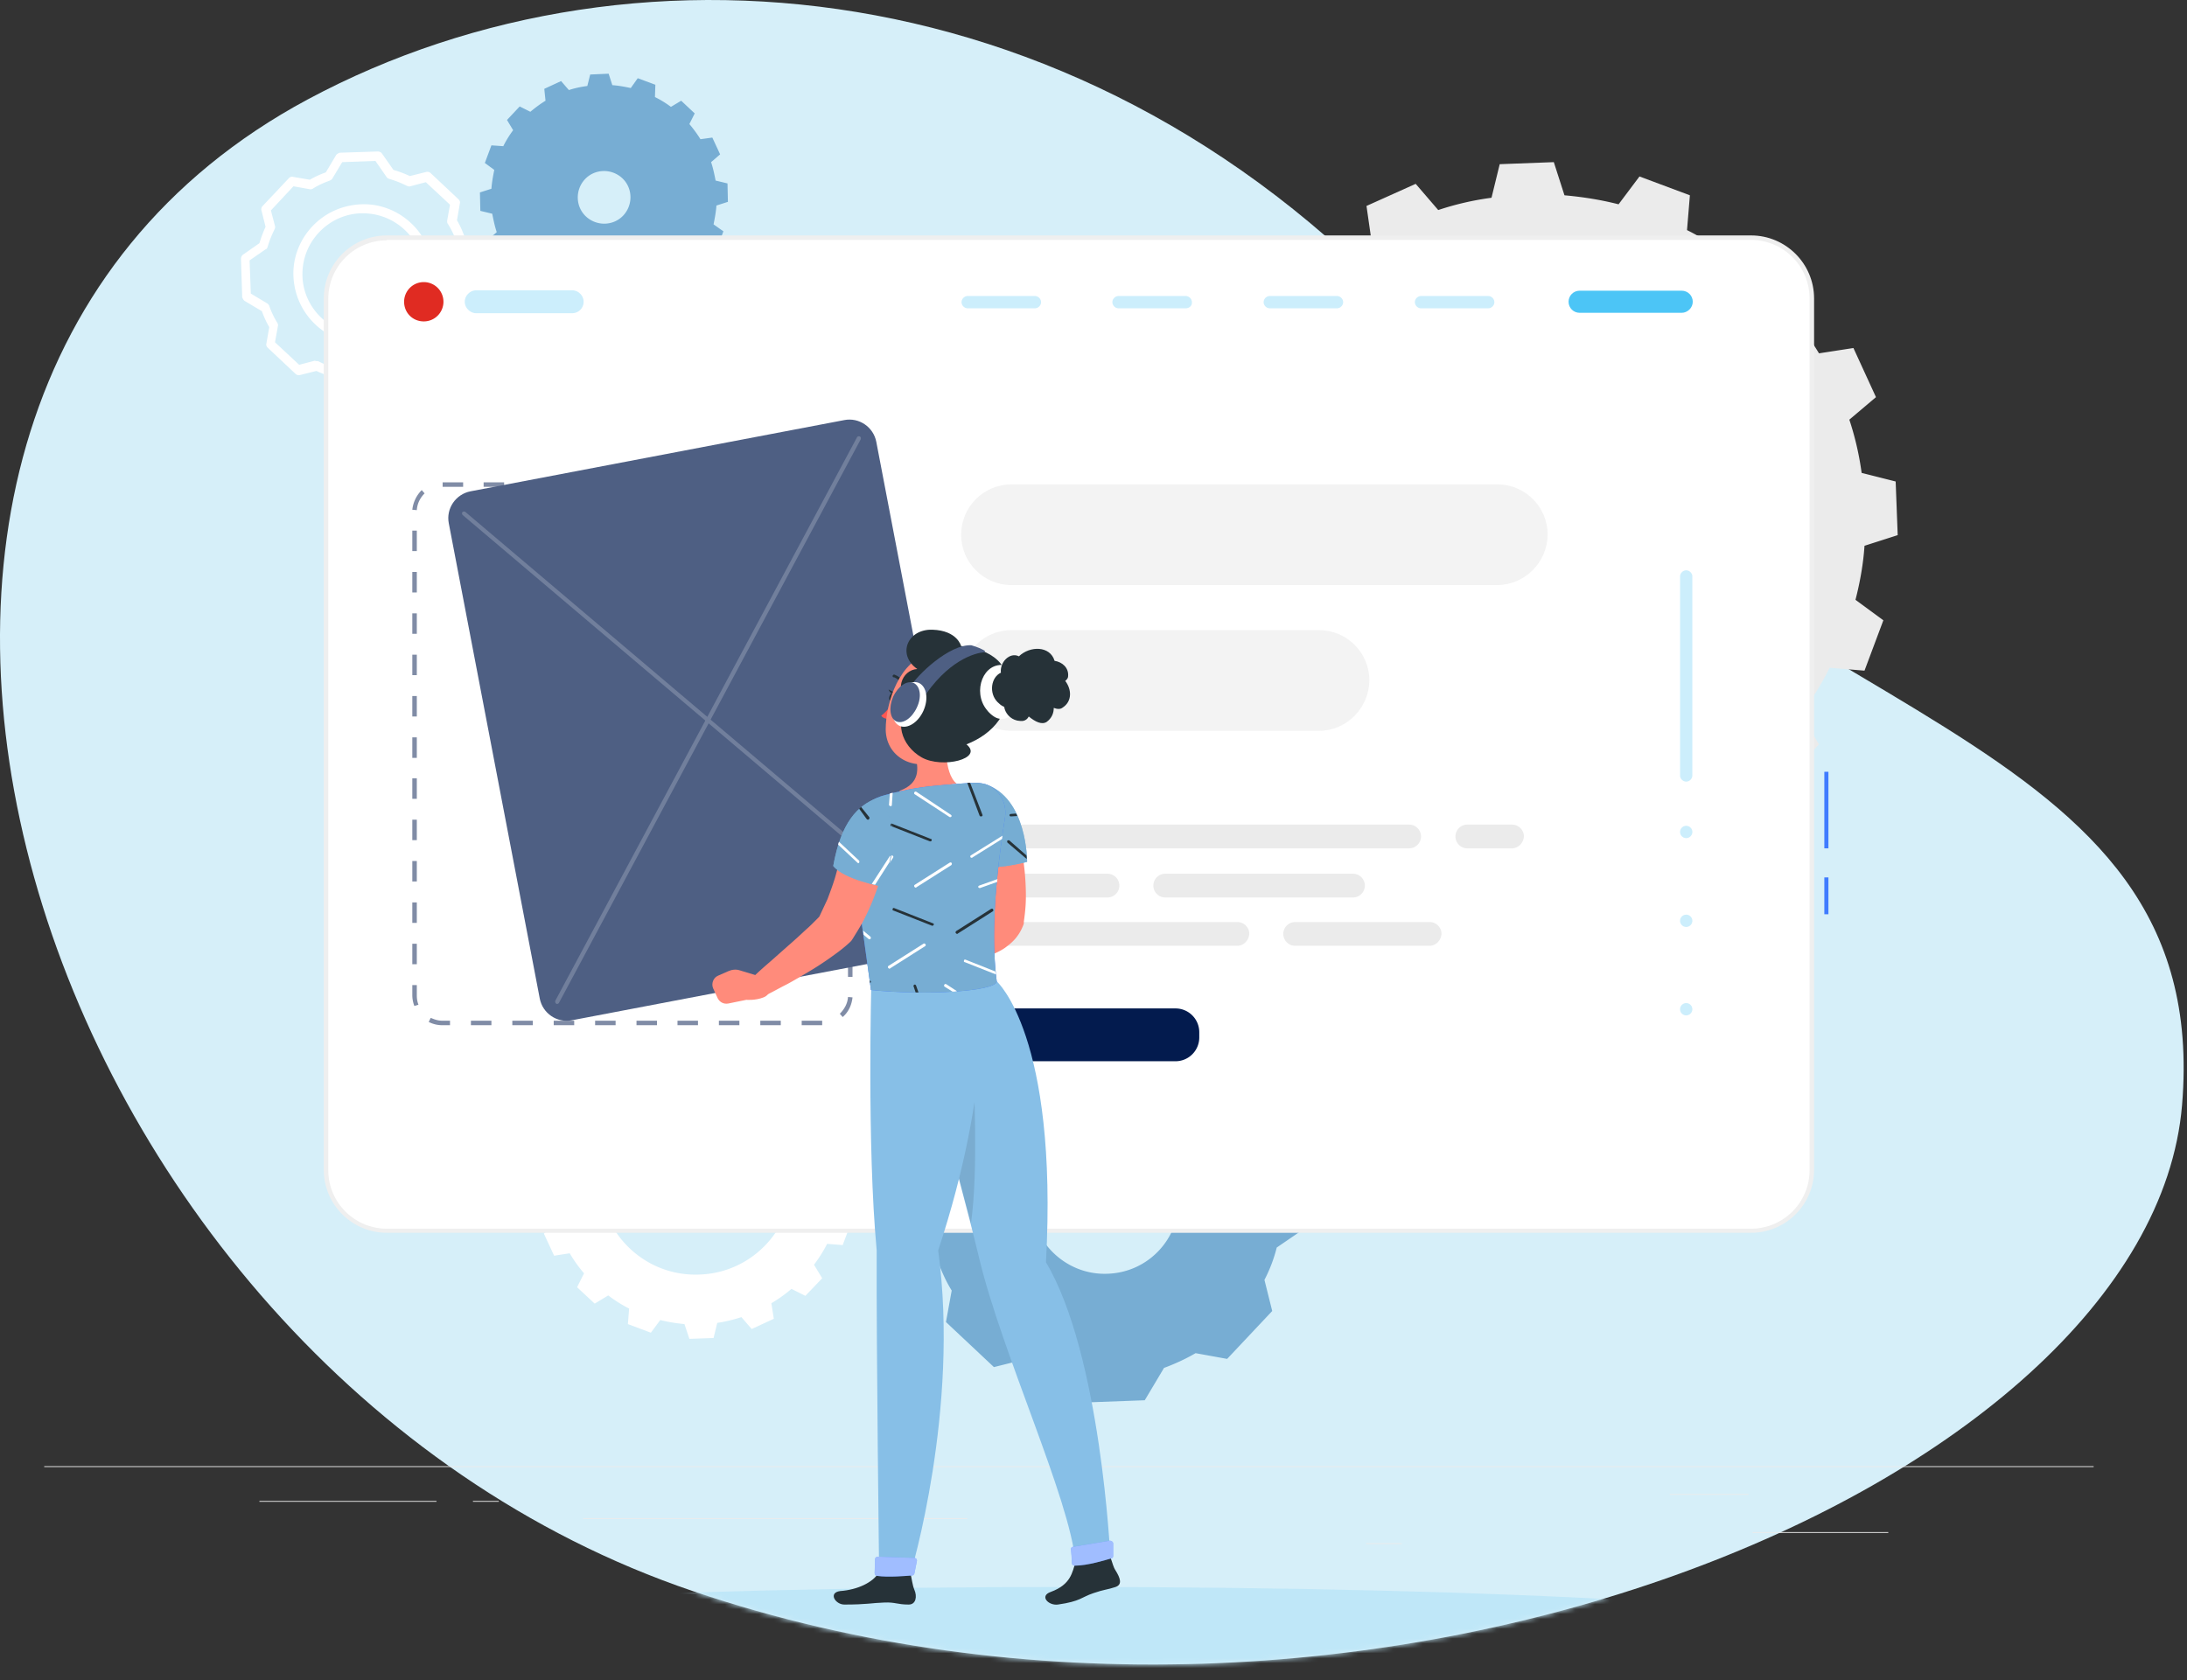 <svg width="445" height="342" fill="none" xmlns="http://www.w3.org/2000/svg"><rect width="100%" height="100%" fill="#333333" stroke="none"/><path d="M62.62 20.232c67.707-36.32 163.722-26.297 230.08 51.002 66.359 77.298 157.761 76.13 151.295 153.677-6.467 77.547-167.762 144.746-302.966 98.952C5.824 278.068-55.176 83.443 62.619 20.231z" fill="#D6EFF9"/><g clip-path="url(#clip0)"><mask id="a" maskUnits="userSpaceOnUse" x="0" y="0" width="445" height="339"><path d="M62.62 20.232c67.707-36.32 163.722-26.297 230.08 51.002 66.359 77.298 157.761 76.13 151.295 153.677-6.467 77.547-167.762 144.746-302.966 98.952C5.824 278.068-55.176 83.443 62.619 20.231z" fill="#D6EFF9"/></mask><g mask="url(#a)"><path d="M217.713 341.833c89.311 0 161.712-4.216 161.712-9.416 0-5.201-72.401-9.417-161.712-9.417C128.401 323 56 327.216 56 332.417c0 5.2 72.401 9.416 161.713 9.416z" fill="#BFE7F8"/></g><path d="M426 298.417H9v.166h417v-.166zm-41.783 13.416h-27.606V312h27.606v-.167zm-98.996 2.25h-7.256v.167h7.256v-.167zm70.556-10h-16.012v.167h16.012v-.167zM88.814 305.5H52.785v.167h36.029v-.167zm12.677 0h-5.255v.167h5.255v-.167zm95.326 3.5h-78.146v.167h78.146V309zm43.785-195.333l-.417-10.917 6.755-2.167c.25-3.75.917-7.416 1.835-11l-5.671-4.166 3.836-10.25 7.089.583c1.668-3.333 3.67-6.5 5.838-9.5l-3.67-6.083 7.506-8 6.339 3.25a68.543 68.543 0 019.007-6.5l-1.001-7 10.008-4.5 4.587 5.333c3.503-1.167 7.089-2 10.842-2.5l1.668-6.833L316.162 33l2.168 6.75c3.753.333 7.423.917 11.009 1.833l4.254-5.666 10.258 3.833-.584 7.083c3.336 1.667 6.505 3.667 9.508 5.917l6.088-3.667 8.006 7.5-3.252 6.334a68.56 68.56 0 016.505 9l7.005-1.084 4.587 10-5.421 4.584a59.99 59.99 0 012.502 10.833l6.923 1.75.417 10.917-6.756 2.166c-.25 3.75-.917 7.417-1.835 11l5.672 4.167-3.837 10.25-7.089-.583c-1.668 3.333-3.669 6.5-5.838 9.5l3.67 6.083-7.506 8-6.339-3.25a68.552 68.552 0 01-9.007 6.5l1.084 7-10.008 4.5-4.587-5.333a58.633 58.633 0 01-10.842 2.5l-1.668 6.833-11.008.417-2.169-6.75c-3.753-.334-7.422-.917-11.009-1.834l-4.17 5.667-10.258-3.833.501-7.084c-3.336-1.666-6.506-3.666-9.508-5.916l-6.088 3.666-8.007-7.5 3.253-6.333a68.428 68.428 0 01-6.505-9l-7.089 1.083-4.587-10 5.421-4.583a58.4 58.4 0 01-2.502-10.833l-6.922-1.75zm74.059 35.416c24.019-.833 42.784-20.916 41.95-44.916-.834-24-20.933-42.75-44.953-42-24.019.75-42.784 20.916-41.95 44.916.834 24.084 20.934 42.834 44.953 42z" fill="#EBEBEB"/><path d="M108.914 243.417l-.167-4.917 3.002-1c.084-1.667.417-3.333.834-5l-2.585-1.917 1.751-4.666 3.17.25c.75-1.5 1.668-2.917 2.668-4.25l-1.668-2.75 3.42-3.584 2.835 1.417a28.099 28.099 0 014.087-2.917l-.5-3.166 4.503-2.084 2.085 2.417c1.585-.5 3.169-.917 4.921-1.167l.75-3.083 4.921-.167 1.001 3c1.668.167 3.336.417 4.92.834l1.919-2.584 4.67 1.75-.25 3.167c1.501.75 2.919 1.667 4.253 2.667l2.752-1.667 3.587 3.333-1.418 2.834a28 28 0 012.919 4.083l3.169-.5 2.085 4.5-2.419 2.083c.501 1.584.918 3.25 1.168 4.917l3.086.75.167 4.917-3.086 1c-.084 1.666-.417 3.333-.834 4.916l2.585 1.917-1.751 4.667-3.169-.25c-.751 1.5-1.668 2.916-2.669 4.25l1.668 2.75-3.42 3.583-2.835-1.417a27.948 27.948 0 01-4.087 2.917l.501 3.167-4.504 2.083-2.085-2.417c-1.585.5-3.169.917-4.921 1.167l-.75 3.083-4.921.167-1.001-3c-1.668-.167-3.336-.417-4.92-.833l-1.918 2.583-4.671-1.75.25-3.167c-1.501-.75-2.919-1.666-4.253-2.666l-2.752 1.666-3.586-3.333 1.417-2.833a28.01 28.01 0 01-2.919-4.084l-3.169.5-2.085-4.5 2.419-2.083c-.501-1.583-.918-3.167-1.168-4.917l-3.002-.666zm33.36 16c10.842-.334 19.265-9.417 18.932-20.25-.334-10.834-9.425-19.334-20.267-18.917-10.842.333-19.265 9.417-18.931 20.25.417 10.833 9.424 19.333 20.266 18.917z" fill="#fff"/><path d="M107.162 59.75l-2.752-2.583L105.494 55c-.834-1-1.585-2-2.252-3.083l-2.419.333-1.584-3.417 1.835-1.583c-.417-1.25-.668-2.5-.918-3.75l-2.418-.583-.084-3.75 2.336-.75c.083-1.25.333-2.584.583-3.834l-1.918-1.416 1.335-3.584 2.418.167a21.192 21.192 0 012.002-3.25l-1.251-2.083 2.585-2.75 2.168 1.083c1.001-.833 2.002-1.583 3.086-2.25l-.25-2.417 3.419-1.583 1.585 1.833c1.251-.416 2.502-.666 3.753-.833l.584-2.333 3.753-.167.75 2.333c1.251.084 2.586.334 3.753.584l1.418-2 3.586 1.333-.083 2.5a21.222 21.222 0 013.253 2l2.085-1.25 2.752 2.583-1.084 2.167c.834 1 1.584 2 2.251 3.083l2.419-.333 1.585 3.417L144.692 33c.417 1.25.667 2.5.917 3.75l2.419.583.083 3.75-2.335.75c-.083 1.25-.334 2.584-.584 3.834l2.002 1.416-1.335 3.584-2.418-.167a21.192 21.192 0 01-2.002 3.25l1.251 2.083-2.585 2.75-2.168-1.083c-1.001.833-2.002 1.583-3.086 2.25l.333 2.417-3.419 1.583-1.585-1.833c-1.251.416-2.502.666-3.753.833l-.584 2.333-3.753.167-.75-2.333c-1.251-.084-2.586-.334-3.753-.584l-1.418 2L112.583 63l.167-2.417a21.222 21.222 0 01-3.253-2l-2.335 1.167zm19.682-15.917c2.002-2.166 1.918-5.583-.25-7.583s-5.588-1.917-7.589.25c-2.002 2.167-1.919 5.583.25 7.583 2.168 2 5.588 1.917 7.589-.25zm56.796 195.084l6.338-4.334c.584-2.25 1.501-4.5 2.502-6.583l-1.585-6.333 9.174-9.75 6.422 1.166c2.002-1.166 4.17-2.166 6.339-3l3.919-6.583 13.428-.5 4.337 6.333c2.251.584 4.503 1.5 6.588 2.5l6.339-1.583 9.757 9.167-1.167 6.416c1.251 2 2.168 4.167 3.002 6.417l6.589 3.917.5 13.416-6.338 4.334a29.826 29.826 0 01-2.502 6.583l1.584 6.333-9.174 9.75-6.421-1.166c-2.002 1.166-4.17 2.166-6.422 3l-3.92 6.583-13.427.5-4.337-6.333c-2.335-.584-4.504-1.5-6.589-2.5l-6.338 1.583-9.758-9.167 1.168-6.416c-1.251-2-2.169-4.167-3.003-6.417l-6.588-3.917-.417-13.416zm41.7 20.333c8.34-.25 14.845-7.25 14.511-15.583-.25-8.334-7.256-14.834-15.596-14.5-8.34.25-14.845 7.25-14.511 15.583.333 8.25 7.339 14.833 15.596 14.5z" fill="#77ADD3"/><path d="M70.8 80.5a.876.876 0 01-.751-.417l-2.335-3.333a22.857 22.857 0 01-3.336-1.25l-3.336.833a.942.942 0 01-.918-.25l-5.67-5.333c-.251-.25-.334-.583-.251-.833l.584-3.334a19.31 19.31 0 01-1.501-3.25l-3.503-2.083c-.25-.167-.417-.5-.5-.75l-.25-7.833c0-.334.166-.667.416-.834l3.336-2.333c.334-1.083.75-2.25 1.251-3.333l-.834-3.334a.94.94 0 01.25-.916l5.338-5.667c.25-.25.584-.333.834-.25l3.42.583c1-.583 2.084-1.083 3.252-1.5l2.085-3.5c.167-.25.5-.416.75-.5l7.757-.25c.333 0 .667.167.834.417l2.335 3.333c1.168.334 2.252.75 3.336 1.25L86.729 35a.942.942 0 01.917.25l5.672 5.333c.25.25.333.584.25.834l-.584 3.416c.584 1 1.084 2.084 1.501 3.25l3.503 2.084c.25.166.417.5.5.75l.25 7.75c0 .333-.166.666-.416.833l-3.336 2.333c-.334 1.167-.751 2.334-1.251 3.334l.834 3.333a.94.94 0 01-.25.917l-5.338 5.666c-.25.25-.584.334-.834.25l-3.336-.583a28.256 28.256 0 01-3.253 1.5l-2.085 3.5c-.167.25-.5.417-.75.5l-7.923.25zm-6.339-7c.167 0 .334 0 .417.083 1.168.584 2.419 1.084 3.67 1.417.25.083.417.167.5.417l2.252 3.25 6.755-.25 2.002-3.334c.083-.166.334-.333.5-.416 1.168-.417 2.419-1 3.503-1.667.167-.083.417-.167.667-.083l3.17.583 4.587-4.917-.834-3.166c-.084-.25 0-.5.083-.667a15.972 15.972 0 001.418-3.667c.083-.25.167-.416.417-.5l3.252-2.25-.25-6.75-3.336-2c-.167-.083-.333-.333-.417-.5-.417-1.25-1-2.416-1.668-3.5-.167-.166-.167-.416-.167-.666l.584-3.25-4.92-4.584-3.17.834c-.25.083-.417 0-.667-.084a21.343 21.343 0 00-3.586-1.416c-.25-.084-.417-.167-.584-.417l-2.252-3.25-6.755.25-2.002 3.333c-.083.167-.25.25-.333.334-.084 0-.167.083-.167.083-1.168.417-2.335.917-3.503 1.667-.167.083-.417.166-.667.083l-3.253-.583-4.587 4.916.834 3.167c.084.25 0 .417-.083.667a21.317 21.317 0 00-1.418 3.583c-.083.25-.167.417-.417.5L50.784 53l.25 6.75 3.336 2c.167.083.333.333.417.5.417 1.25 1 2.417 1.668 3.5.083.167.167.417.083.667l-.584 3.25 4.921 4.583 3.17-.833c.25.083.333.083.416.083zm9.424-3.583a14.058 14.058 0 01-9.674-3.834C61.459 63.5 59.874 60 59.707 56.25c-.166-3.75 1.251-7.417 3.837-10.167 2.585-2.75 6.088-4.333 9.924-4.5 3.753-.166 7.423 1.25 10.175 3.834C86.395 48 87.98 51.5 88.147 55.333c.167 3.75-1.251 7.417-3.837 10.167-2.585 2.75-6.088 4.333-9.924 4.5-.167-.083-.334-.083-.5-.083zm0-26.5h-.417c-3.252.083-6.338 1.5-8.59 3.916-2.252 2.417-3.42 5.5-3.336 8.834.084 3.25 1.501 6.333 3.92 8.583s5.504 3.417 8.84 3.333c3.253-.083 6.339-1.5 8.59-3.916 2.252-2.417 3.42-5.5 3.337-8.834-.084-3.25-1.502-6.333-3.92-8.583-2.335-2.167-5.338-3.333-8.424-3.333z" fill="#fff"/><path d="M356.277 250.417H78.722a12.31 12.31 0 01-12.343-12.334V60.75a12.31 12.31 0 0112.343-12.333h277.555a12.31 12.31 0 0112.344 12.333v177.333a12.311 12.311 0 01-12.344 12.334z" fill="#fff"/><path d="M372.04 186.083h-.834v-7.5h.834v7.5zm0-13.416h-.834v-15.584h.834v15.584z" fill="#407BFF"/><path d="M356.278 250.917H78.722c-7.088 0-12.843-5.75-12.843-12.834V60.75c0-7.083 5.754-12.833 12.843-12.833h277.556c7.089 0 12.843 5.75 12.843 12.833v177.333c0 7.084-5.754 12.834-12.843 12.834zm-277.556-202c-6.588 0-11.926 5.333-11.926 11.916v177.334c0 6.583 5.338 11.916 11.926 11.916h277.556c6.588 0 11.926-5.333 11.926-11.916V60.75c0-6.583-5.338-11.917-11.926-11.917H78.722v.084z" fill="#EFEFEF"/><path opacity=".5" d="M167.294 208.667h-4.17v-.917h4.17v.917zm-8.424 0h-4.17v-.917h4.17v.917zm-8.423 0h-4.17v-.917h4.17v.917zm-8.424 0h-4.17v-.917h4.17v.917zm-8.34 0h-4.17v-.917h4.17v.917zm-8.423 0h-4.17v-.917h4.17v.917zm-8.423 0h-4.17v-.917h4.17v.917zm-8.424 0h-4.17v-.917h4.17v.917zm-8.423 0h-4.17v-.917h4.17v.917zm-8.424 0h-1.584A6.093 6.093 0 0187.23 208l.417-.833c.75.333 1.5.583 2.335.583h1.584v.917zM171.464 207l-.584-.667c.917-.916 1.584-2.083 1.668-3.416l.917.083c-.167 1.583-.834 3-2.001 4zm-87.153-2.25a6.259 6.259 0 01-.417-2.167V200.5h.917v2.083c0 .667.083 1.25.334 1.917l-.834.25zm89.154-5.917h-.917v-4.166h.917v4.166zm-88.654-2.583h-.917v-4.167h.917v4.167zm88.654-5.833h-.917v-4.167h.917v4.167zm-88.654-2.584h-.917v-4.166h.917v4.166zM173.465 182h-.917v-4.167h.917V182zm-88.654-2.583h-.917v-4.167h.917v4.167zm88.654-5.834h-.917v-4.166h.917v4.166zM84.811 171h-.917v-4.167h.917V171zm88.654-5.833h-.917V161h.917v4.167zm-88.654-2.584h-.917v-4.166h.917v4.166zm88.654-5.833h-.917v-4.167h.917v4.167zm-88.654-2.5h-.917v-4.167h.917v4.167zm88.654-5.833h-.917v-4.167h.917v4.167zm-88.654-2.584h-.917v-4.166h.917v4.166zM173.465 140h-.917v-4.167h.917V140zm-88.654-2.583h-.917v-4.167h.917v4.167zm88.654-5.834h-.917v-4.166h.917v4.166zM84.811 129h-.917v-4.167h.917V129zm88.654-5.833h-.917V119h.917v4.167zm-88.654-2.584h-.917v-4.166h.917v4.166zm88.654-5.833h-.917v-4.167h.917v4.167zm-88.654-2.583h-.917V108h.917v4.167zm88.654-5.834h-.917v-2.083c0-.667-.084-1.333-.334-1.917l.834-.333c.25.75.417 1.5.417 2.25v2.083zm-88.654-2.5l-.917-.083a6.7 6.7 0 011.918-4l.584.667c-.918.916-1.502 2.083-1.585 3.416zm84.818-4.25a5.601 5.601 0 00-2.335-.5h-1.585v-.916h1.585c.917 0 1.834.25 2.752.666l-.417.75zm-8.173-.5h-4.17v-.916h4.17v.916zm-8.34 0h-4.17v-.916h4.17v.916zm-8.424 0h-4.17v-.916h4.17v.916zm-8.423 0h-4.17v-.916h4.17v.916zm-8.424 0h-4.17v-.916h4.17v.916zm-8.423 0h-4.17v-.916h4.17v.916zm-8.423 0h-4.17v-.916h4.17v.916zm-8.424 0h-4.17v-.916h4.17v.916zm-8.34 0h-4.17v-.916h4.17v.916z" fill="#031B4E"/><path d="M90.232 61.417c0 2.166-1.751 4-4.003 4-2.252 0-4.003-1.75-4.003-4 0-2.167 1.751-4 4.003-4a4.003 4.003 0 014.003 4z" fill="#E02B22"/><path opacity=".2" d="M116.419 63.75H96.904c-1.251 0-2.336-1.083-2.336-2.333 0-1.25 1.085-2.334 2.336-2.334h19.515c1.251 0 2.335 1.084 2.335 2.334a2.33 2.33 0 01-2.335 2.333zm94.159-1H196.9c-.667 0-1.251-.583-1.251-1.25s.584-1.25 1.251-1.25h13.678c.667 0 1.251.583 1.251 1.25s-.584 1.25-1.251 1.25zm30.691 0h-13.677c-.667 0-1.251-.583-1.251-1.25s.584-1.25 1.251-1.25h13.677c.668 0 1.251.583 1.251 1.25.084.667-.5 1.25-1.251 1.25zm30.775 0h-13.678c-.667 0-1.251-.583-1.251-1.25s.584-1.25 1.251-1.25h13.678c.667 0 1.251.583 1.251 1.25s-.584 1.25-1.251 1.25zm30.774 0h-13.677c-.668 0-1.251-.583-1.251-1.25s.583-1.25 1.251-1.25h13.677c.667 0 1.251.583 1.251 1.25s-.584 1.25-1.251 1.25z" fill="#00ADF2"/><path opacity=".7" d="M342.183 63.667h-20.766c-1.251 0-2.252-1-2.252-2.25s1.001-2.25 2.252-2.25h20.766c1.251 0 2.252 1 2.252 2.25s-1.084 2.25-2.252 2.25z" fill="#00ADF2"/><path d="M239.184 216H200.32a4.84 4.84 0 01-4.838-4.833v-1.084a4.84 4.84 0 014.838-4.833h38.864a4.839 4.839 0 014.837 4.833v1.084a4.839 4.839 0 01-4.837 4.833z" fill="#031B4E"/><path opacity=".2" d="M341.85 157.833v-40.5c0-.666.583-1.25 1.251-1.25.667 0 1.251.584 1.251 1.25v40.5c0 .667-.584 1.25-1.251 1.25-.668 0-1.251-.583-1.251-1.25zm1.251 12.75a1.25 1.25 0 10.002-2.5 1.25 1.25 0 00-.002 2.5zm0 18.084a1.25 1.25 0 100-2.501 1.25 1.25 0 000 2.501zm0 18a1.25 1.25 0 100-2.501 1.25 1.25 0 000 2.501z" fill="#00ADF2"/><path opacity=".2" d="M304.57 119.083h-98.745c-5.672 0-10.259-4.583-10.259-10.25 0-5.666 4.587-10.25 10.259-10.25h98.829c5.671 0 10.258 4.584 10.258 10.25-.084 5.667-4.671 10.25-10.342 10.25zm-36.195 29.667h-62.55c-5.672 0-10.259-4.583-10.259-10.25s4.587-10.25 10.259-10.25h62.55c5.671 0 10.258 4.583 10.258 10.25-.084 5.667-4.671 10.25-10.258 10.25z" fill="#C4C4C4"/><path d="M286.723 172.667h-88.738a2.42 2.42 0 01-2.419-2.417 2.42 2.42 0 012.419-2.417h88.738a2.42 2.42 0 012.418 2.417 2.42 2.42 0 01-2.418 2.417zm20.933 0h-9.091a2.42 2.42 0 01-2.419-2.417 2.42 2.42 0 012.419-2.417h9.091a2.42 2.42 0 012.418 2.417c-.083 1.333-1.167 2.417-2.418 2.417zm-70.557 5.166h38.197a2.42 2.42 0 012.419 2.417 2.42 2.42 0 01-2.419 2.417h-38.197a2.42 2.42 0 01-2.418-2.417 2.42 2.42 0 012.418-2.417zm-39.114 0h27.355a2.42 2.42 0 012.419 2.417 2.42 2.42 0 01-2.419 2.417h-27.355a2.42 2.42 0 01-2.419-2.417 2.42 2.42 0 012.419-2.417zm53.793 14.667h-53.793a2.42 2.42 0 01-2.419-2.417 2.42 2.42 0 012.419-2.416h53.793a2.42 2.42 0 012.419 2.416c-.084 1.334-1.168 2.417-2.419 2.417zm39.114 0h-27.355a2.42 2.42 0 01-2.419-2.417 2.419 2.419 0 012.419-2.416h27.355a2.42 2.42 0 012.419 2.416c-.084 1.334-1.168 2.417-2.419 2.417z" fill="#EBEBEB"/><path d="M192.397 193.167l-76.061 14.5c-3.002.583-5.921-1.417-6.505-4.417L91.316 106.5c-.584-3 1.418-5.917 4.42-6.5l76.061-14.5c3.003-.583 5.922 1.417 6.505 4.417l18.515 96.75c.584 3-1.418 5.916-4.42 6.5z" fill="#4E5F83"/><g opacity=".2" fill="#fff"><path d="M113.334 204.333c-.083 0-.167 0-.167-.083-.167-.083-.25-.333-.167-.583L174.383 89c.083-.167.333-.25.584-.167.166.084.25.334.166.584l-61.382 114.666a.457.457 0 01-.417.25z"/><path d="M193.648 189c-.083 0-.167 0-.25-.083l-99.246-84.084a.512.512 0 01-.084-.583.512.512 0 01.584-.083l99.246 84.083a.513.513 0 01.084.583c-.084.167-.167.167-.334.167z"/></g><path d="M183.973 199.75s10.842 37.75 15.262 56.333c4.67 19.5 18.431 48.917 19.599 61.834 1.167.5 5.087-.084 7.089-1.084 0 0-1.918-41.166-13.094-59.916 2.502-46.167-10.008-57.167-10.008-57.167h-18.848z" fill="#87BFE7"/><path opacity=".1" d="M198.068 218.75l-6.089 9.417c1.919 7.083 3.92 14.5 5.588 20.833 1.585-11 .501-30.25.501-30.25z" fill="#000"/><path d="M206.407 167.25c.167.5.334.917.417 1.333.167.417.251.834.334 1.25.25.834.417 1.667.584 2.5a51.67 51.67 0 01.75 5 51.81 51.81 0 01.251 5.084c0 1.75-.167 3.416-.417 5.166v.25c0 .167-.084.417-.167.584a8.984 8.984 0 01-1.668 2.75c-.667.75-1.335 1.25-2.002 1.75-1.334.916-2.752 1.416-4.003 1.916a21.92 21.92 0 01-3.92.834 30.1 30.1 0 01-3.92.25c-1.251 0-2.251-1.084-2.251-2.334 0-.916.583-1.666 1.334-2l.167-.083c.917-.417 2.001-.917 3.002-1.333 1.001-.5 1.918-1 2.752-1.5.834-.5 1.585-1.084 2.085-1.667.501-.5.668-1 .584-1.083l-.167.833c0-1.417 0-2.75-.083-4.167a36.86 36.86 0 00-.5-4.25l-.751-4.25c-.167-.666-.334-1.416-.5-2.083l-.251-1-.25-.917-.083-.25c-.667-2.416.75-4.916 3.169-5.5 2.335-.583 4.754.667 5.504 2.917z" fill="#FF8B7B"/><path d="M195.482 191.583L190.061 190c-.751-.25-1.585-.167-2.335.167l-2.002.916c-1.001.417-1.418 1.667-.917 2.667l.917 2c.417.833 1.335 1.25 2.169 1.083l3.669-.833s4.087.25 5.588-2.167l-1.668-2.25z" fill="#FF8B7B"/><path d="M200.403 159.583c-2.919 3-4.503 7.584-2.085 16.334 3.086 1.583 10.676-.5 10.676-.5s.083-13.084-8.591-15.834z" fill="#77ADD3"/><path opacity=".7" d="M200.403 159.583c-2.919 3-4.503 7.584-2.085 16.334 3.086 1.583 10.676-.5 10.676-.5s.083-13.084-8.591-15.834z" fill="#77ADD3"/><path d="M205.657 165.667c-.166 0-.25.166-.25.25 0 .166.167.25.25.25l1.335-.084-.25-.5-1.085.084zm-.25 5.416c-.083-.083-.25-.083-.417 0-.083.084-.083.25 0 .417l3.92 3.333c0-.166 0-.5-.083-.75l-3.42-3z" fill="#263238"/><path d="M197.484 172l4.42-2.75c.167-.083.167-.25.084-.417-.084-.166-.25-.166-.417-.083l-4.254 2.667c.084.25.084.416.167.583z" fill="#407BFF"/><path d="M192.897 146.583c-.584 3.834-.917 10.75 1.752 12.917 0 0-3.587-.083-10.425 5.417-2.502-2.834-1.085-4-1.085-4 4.087-1.5 3.837-4.584 3.003-7.417l6.755-6.917z" fill="#FF8B7B"/><path d="M182.138 141.917c-.166.5-.5.833-.834.833-.333-.083-.5-.5-.333-1 .167-.5.5-.833.834-.833.25 0 .417.5.333 1z" fill="#263238"/><path d="M181.888 140.917l-1.084-.584s.333 1.084 1.084.584z" fill="#263238"/><path d="M181.888 142.833s-1.418 2-2.585 2.834c.5.75 1.668.666 1.668.666l.917-3.5z" fill="#FF5652"/><path d="M181.638 137.75v-.25c.083-.167.25-.25.417-.167 1.584.584 2.001 1.917 2.001 2 0 .167-.083.334-.25.334-.167 0-.334-.084-.334-.25 0-.084-.333-1.084-1.584-1.584-.084.084-.167 0-.25-.083z" fill="#263238"/><path d="M198.818 143c-1.751 5.917-2.335 8.417-6.088 10.917-5.588 3.75-12.427.75-12.51-5.417 0-5.583 2.835-14.25 9.257-15.583 6.339-1.334 11.092 4.166 9.341 10.083z" fill="#FF8B7B"/><path d="M185.224 143.333c-3.503-2.5-1.751-7 1.418-7.166-4.17-2.917-2.002-8.167 3.086-8 5.087.166 5.838 3.333 5.838 3.333s8.256.417 9.341 6.417c1.334 7-2.919 11.5-8.257 13.583 3.586 2.917-4.921 5-9.091 2.667-4.253-2.417-5.754-7.667-2.335-10.834z" fill="#263238"/><path d="M204.573 135.417c-4.504-.834-6.755 5.333-3.836 9 .5.666 1 1.083 1.501 1.416 1.835 1.25 4.337 0 4.503-2.25.251-2.916.251-7.666-2.168-8.166z" fill="#fff"/><path d="M216.75 138.583c.333-.25.583-.583.583-.916.167-1.75-1.167-2.917-2.752-3.167-.917-3.083-5.004-3.083-7.256-.917-1.834-.916-3.919 1.167-3.669 3.334-2.002.916-2.502 4.166-.667 6 .417.416.75.666 1.084.833.083.083.167.083.25.083.167 1.25 1.168 2.5 2.669 2.834.417.083.834.083 1.084.083.584-.083 1.001-.417 1.251-.917 1.334 1.084 2.669 1.75 3.67 1.084 1-.75 1.417-1.75 1.417-2.834.668.25 1.335.334 1.835-.083 1.918-1.25 1.835-3.667.501-5.417z" fill="#263238"/><path d="M187.142 144.25c-.751 1.167-1.835 1.833-2.752 2-1.418.25-1.918-1.417-1.251-3 .584-1.417 1.918-3.25 3.252-2.75 1.335.5 1.585 2.417.751 3.75z" fill="#FF8B7B"/><path d="M185.225 139.833c1.251-2.333 7.923-8.75 12.426-8.5 1.168.334 2.085.75 2.669 1.084.167.083.083.333-.083.333-1.752.167-7.423 1.5-12.761 9.917-1.251-.834-2.251-2.834-2.251-2.834z" fill="#4E5F83"/><path d="M187.893 144.667c-1.084 2.416-3.253 3.75-4.837 3.083-1.585-.75-2.002-3.25-.918-5.667 1.084-2.416 3.253-3.75 4.837-3.083 1.585.75 2.002 3.25.918 5.667z" fill="#fff"/><path d="M186.559 144c-1.001 2.167-2.836 3.417-4.17 2.833-1.335-.583-1.585-2.833-.667-5 1-2.166 2.835-3.416 4.17-2.833 1.417.667 1.668 2.917.667 5z" fill="#4E5F83"/><path d="M215.248 326.583c4.67-.666 4.754-1.5 7.256-2.333 2.168-.75 2.752-.667 4.503-1.25 1.418-.5.918-1.833 0-3.333-.5-.75-.584-1.417-1.084-2.75L218.834 318c-.667 2-.917 4.5-5.004 6-2.419.833-.5 2.833 1.418 2.583zm-43.451 0c4.67 0 5.588-.333 8.173-.416 2.252-.084 2.586.416 4.921.416 1.501 0 1.751-1.666 1.167-3-.417-1-.5-2.166-.834-3.5h-6.421c-1.168 2-4.337 3.5-7.84 3.75-2.502.334-1.001 2.75.834 2.75z" fill="#263238"/><path d="M177.302 199.75s-.918 33.5 1.084 54.75c-.084 19.917.5 65.667.5 65.667.167 1 5.505.583 6.422 0 0 0 10.008-33.25 5.588-65.667 11.175-33.75 8.757-54.75 8.757-54.75h-22.351z" fill="#87BFE7"/><path d="M217.917 315.417c.083.666.167 1.75.167 2.666 0 .334.25.584.583.584 2.669 0 6.339-1.167 7.506-1.5.251-.084.334-.25.334-.5v-2.5c0-.334-.334-.584-.667-.584l-7.506 1.25c-.25 0-.501.25-.417.584z" fill="#407BFF"/><path opacity=".5" d="M217.917 315.417c.083.666.167 1.75.167 2.666 0 .334.25.584.583.584 2.669 0 6.339-1.167 7.506-1.5.251-.084.334-.25.334-.5v-2.5c0-.334-.334-.584-.667-.584l-7.506 1.25c-.25 0-.501.25-.417.584z" fill="#fff"/><path d="M178.052 317.333c0 .667-.083 1.917-.083 2.834 0 .333.167.583.5.583 2.252.333 5.922 0 7.089-.083.25 0 .417-.167.501-.417l.5-2.5c.083-.333-.167-.667-.584-.667l-7.339-.25c-.334 0-.584.25-.584.5z" fill="#407BFF"/><path opacity=".5" d="M178.052 317.333c0 .667-.083 1.917-.083 2.834 0 .333.167.583.5.583 2.252.333 5.922 0 7.089-.083.25 0 .417-.167.501-.417l.5-2.5c.083-.333-.167-.667-.584-.667l-7.339-.25c-.334 0-.584.25-.584.5z" fill="#fff"/><path d="M173.047 171.75c.251 2.5.501 5.667 1.585 11.583.834 5 1.418 9.917 2.585 18.167 11.51 1.167 25.02.25 25.604-1.667-.917-7.166-.917-16.833 1.668-33.416.584-3.834-2.168-7.167-6.005-7.084-1 0-2.085.084-3.169.167-4.253.333-7.756.583-11.509 1.417-1.251.25-2.502.583-3.753.916-4.42 1.084-7.423 5.417-7.006 9.917z" fill="#407BFF"/><path d="M173.047 171.75c.251 2.5.501 5.667 1.585 11.583.834 5 1.418 9.917 2.585 18.167 11.51 1.167 25.02.25 25.604-1.667-.917-7.166-.917-16.833 1.668-33.416.584-3.834-2.168-7.167-6.005-7.084-1 0-2.085.084-3.169.167-4.253.333-7.756.583-11.509 1.417-1.251.25-2.502.583-3.753.916-4.42 1.084-7.423 5.417-7.006 9.917z" fill="#77ADD3"/><path d="M175.049 165.083l1.334 1.667c.084.083.167.083.25.083.084 0 .084 0 .167-.083.084-.083.167-.25.084-.417l-1.418-1.75c-.167.167-.25.334-.417.5z" fill="#263238"/><path d="M181.22 164.083c.167 0 .251-.083.251-.25l.166-2.5c-.166.084-.333.084-.583.167l-.167 2.333c0 .084.167.25.333.25zm11.927 2.167c.083 0 .083.083.167.083.083 0 .166-.083.25-.083.083-.167.083-.333-.084-.417l-7.005-4.666c-.167-.084-.334-.084-.417.083-.084.167-.084.333.083.417l7.006 4.583z" fill="#fff"/><path d="M181.22 167.833c-.083.167 0 .334.167.334l7.84 3.083h.083c.083 0 .25-.083.25-.167.084-.166 0-.333-.167-.333l-7.839-3.083c-.084-.084-.25 0-.334.166z" fill="#263238"/><path d="M176.717 181.75c.084 0 .084.083.167.083s.167-.083.25-.166l4.587-7.084c.084-.166.084-.333-.083-.416-.167-.084-.334-.084-.417.083l-4.587 7.083c-.084.167-.084.334.083.417z" fill="#fff"/><path d="M174.465 175.583c.084.084.084.084.167.084s.167 0 .167-.084c.083-.083.083-.25 0-.416l-1.668-1.5c0 .25.083.583.083.833l1.251 1.083z" fill="#407BFF"/><path d="M199.235 180.25c-.167.083-.251.25-.167.333 0 .084.167.167.25.167h.083l3.503-1.25c0-.167 0-.417.084-.583l-3.753 1.333zm-1.501-5.667c.083 0 .083 0 .166-.083l6.005-3.75c0-.25.084-.5.084-.667l-6.422 4c-.167.084-.167.25-.084.417.084.083.167.083.251.083zm-4.087 1.084c-.083-.167-.25-.167-.417-.084l-7.089 4.5c-.167.084-.167.25-.083.417.083.083.167.167.25.167.083 0 .083 0 .167-.084l7.089-4.5c.083-.083.167-.25.083-.416z" fill="#fff"/><path d="M199.652 166.167h.083c.167-.084.251-.25.167-.334l-2.502-6.5h-.584l2.502 6.667c.084.167.167.167.334.167z" fill="#263238"/><path d="M192.563 200.333c-.167-.083-.334-.083-.417.084-.084.166-.084.333.083.416l1.585 1c.333 0 .583 0 .917-.083l-2.168-1.417zm10.008-2.583l-6.088-2.417c-.167-.083-.334 0-.334.167-.083.167 0 .333.167.333l6.338 2.5c0-.166 0-.333-.083-.583z" fill="#fff"/><path d="M176.968 199.583c0 .167.083.334.083.5.084-.083.167-.166.167-.25 0-.166-.167-.25-.25-.25z" fill="#263238"/><path d="M176.884 191.167c.083 0 .167 0 .25-.084.083-.083.083-.25 0-.416l-1.501-1.25c0 .25.083.5.083.833l1.084.917h.084z" fill="#fff"/><path d="M189.727 188.417c.083 0 .25-.084.25-.167.084-.167 0-.333-.167-.333l-7.839-3.084c-.167-.083-.334 0-.334.167-.083.167 0 .333.167.333l7.84 3.084h.083z" fill="#263238"/><path d="M187.892 192.083l-7.089 4.5c-.167.084-.167.25-.083.417.083.083.167.167.25.167.083 0 .083 0 .167-.084l7.089-4.5c.167-.083.167-.25.083-.416-.167-.167-.333-.167-.417-.084z" fill="#fff"/><path d="M194.482 189.917c.083.083.166.166.25.166.083 0 .083 0 .167-.083l7.089-4.5c.166-.083.166-.25.083-.417-.083-.166-.25-.166-.417-.083l-7.089 4.5c-.167.167-.167.333-.083.417zm-8.09 10.666c-.084-.166-.251-.25-.334-.166-.167.083-.25.25-.167.333l.417 1.25h.584l-.5-1.417z" fill="#263238"/><path d="M180.554 171.917c-.083.583-.083.916-.167 1.333l-.25 1.25-.5 2.5a46.334 46.334 0 01-1.502 4.833 46.099 46.099 0 01-2.001 4.667c-.751 1.583-1.668 3-2.586 4.5l-.166.25c-.084.167-.251.333-.334.417-1.501 1.416-2.919 2.416-4.337 3.416a60.985 60.985 0 01-4.253 2.75c-1.418.834-2.919 1.75-4.337 2.5-1.501.75-2.919 1.584-4.504 2.334-1.167.5-2.502 0-3.002-1.084-.417-.916-.167-1.916.5-2.583 1.168-1.167 2.419-2.25 3.67-3.333l3.67-3.25c1.251-1.084 2.418-2.167 3.586-3.25.584-.5 1.167-1.084 1.668-1.584l.75-.75c.251-.25.417-.5.668-.75l-.501.667 1.752-3.75c.5-1.333 1-2.667 1.417-4 .417-1.333.751-2.75 1.085-4.167.166-.666.333-1.416.5-2.083l.334-2 .083-.25c.5-2.417 2.836-4.083 5.254-3.583 2.252.5 3.837 2.666 3.503 5z" fill="#FF8B7B"/><path d="M155.2 198.917l-4.67-1.417c-.751-.25-1.585-.167-2.335.167l-2.085.916c-1.001.417-1.418 1.667-1.001 2.584l.917 2c.417.833 1.251 1.25 2.169 1.083l3.669-.75s1.835.167 3.503-.5c1.334-.5 1.751-2.083 1.001-3.25-.25-.417-.667-.75-1.168-.833z" fill="#FF8B7B"/><path d="M178.469 162.417c-3.92 1.5-7.339 4.916-8.924 13.833 2.168 2.75 9.841 4.167 9.841 4.167s5.755-11.75-.917-18z" fill="#77ADD3"/><path opacity=".8" d="M178.469 162.417c-3.92 1.5-7.339 4.916-8.924 13.833 2.168 2.75 9.841 4.167 9.841 4.167s5.755-11.75-.917-18z" fill="#77ADD3"/><path d="M176.384 166.75c.084.083.167.083.251.083.083 0 .083 0 .166-.083.084-.083.167-.25.084-.417l-1.668-2.083c-.167.083-.25.25-.417.333l1.584 2.167zm4.837 1.083c-.083.167 0 .334.167.334h.083c0-.167-.083-.334-.083-.584-.083.167-.167.167-.167.25z" fill="#263238"/><path d="M178.052 180.083l2.919-4.583c.083-.417.167-.833.25-1.333-.083 0-.083.083-.167.083l-3.669 5.667c.333.083.5.166.667.166zm-3.586-4.5c.083.084.083.084.167.084.083 0 .166 0 .166-.084.084-.083.084-.25 0-.416l-4.086-3.834c-.084.167-.167.417-.167.584l3.92 3.666z" fill="#fff"/></g><defs><clipPath id="clip0"><path fill="#fff" transform="translate(9 15)" d="M0 0h417v327H0z"/></clipPath></defs></svg>